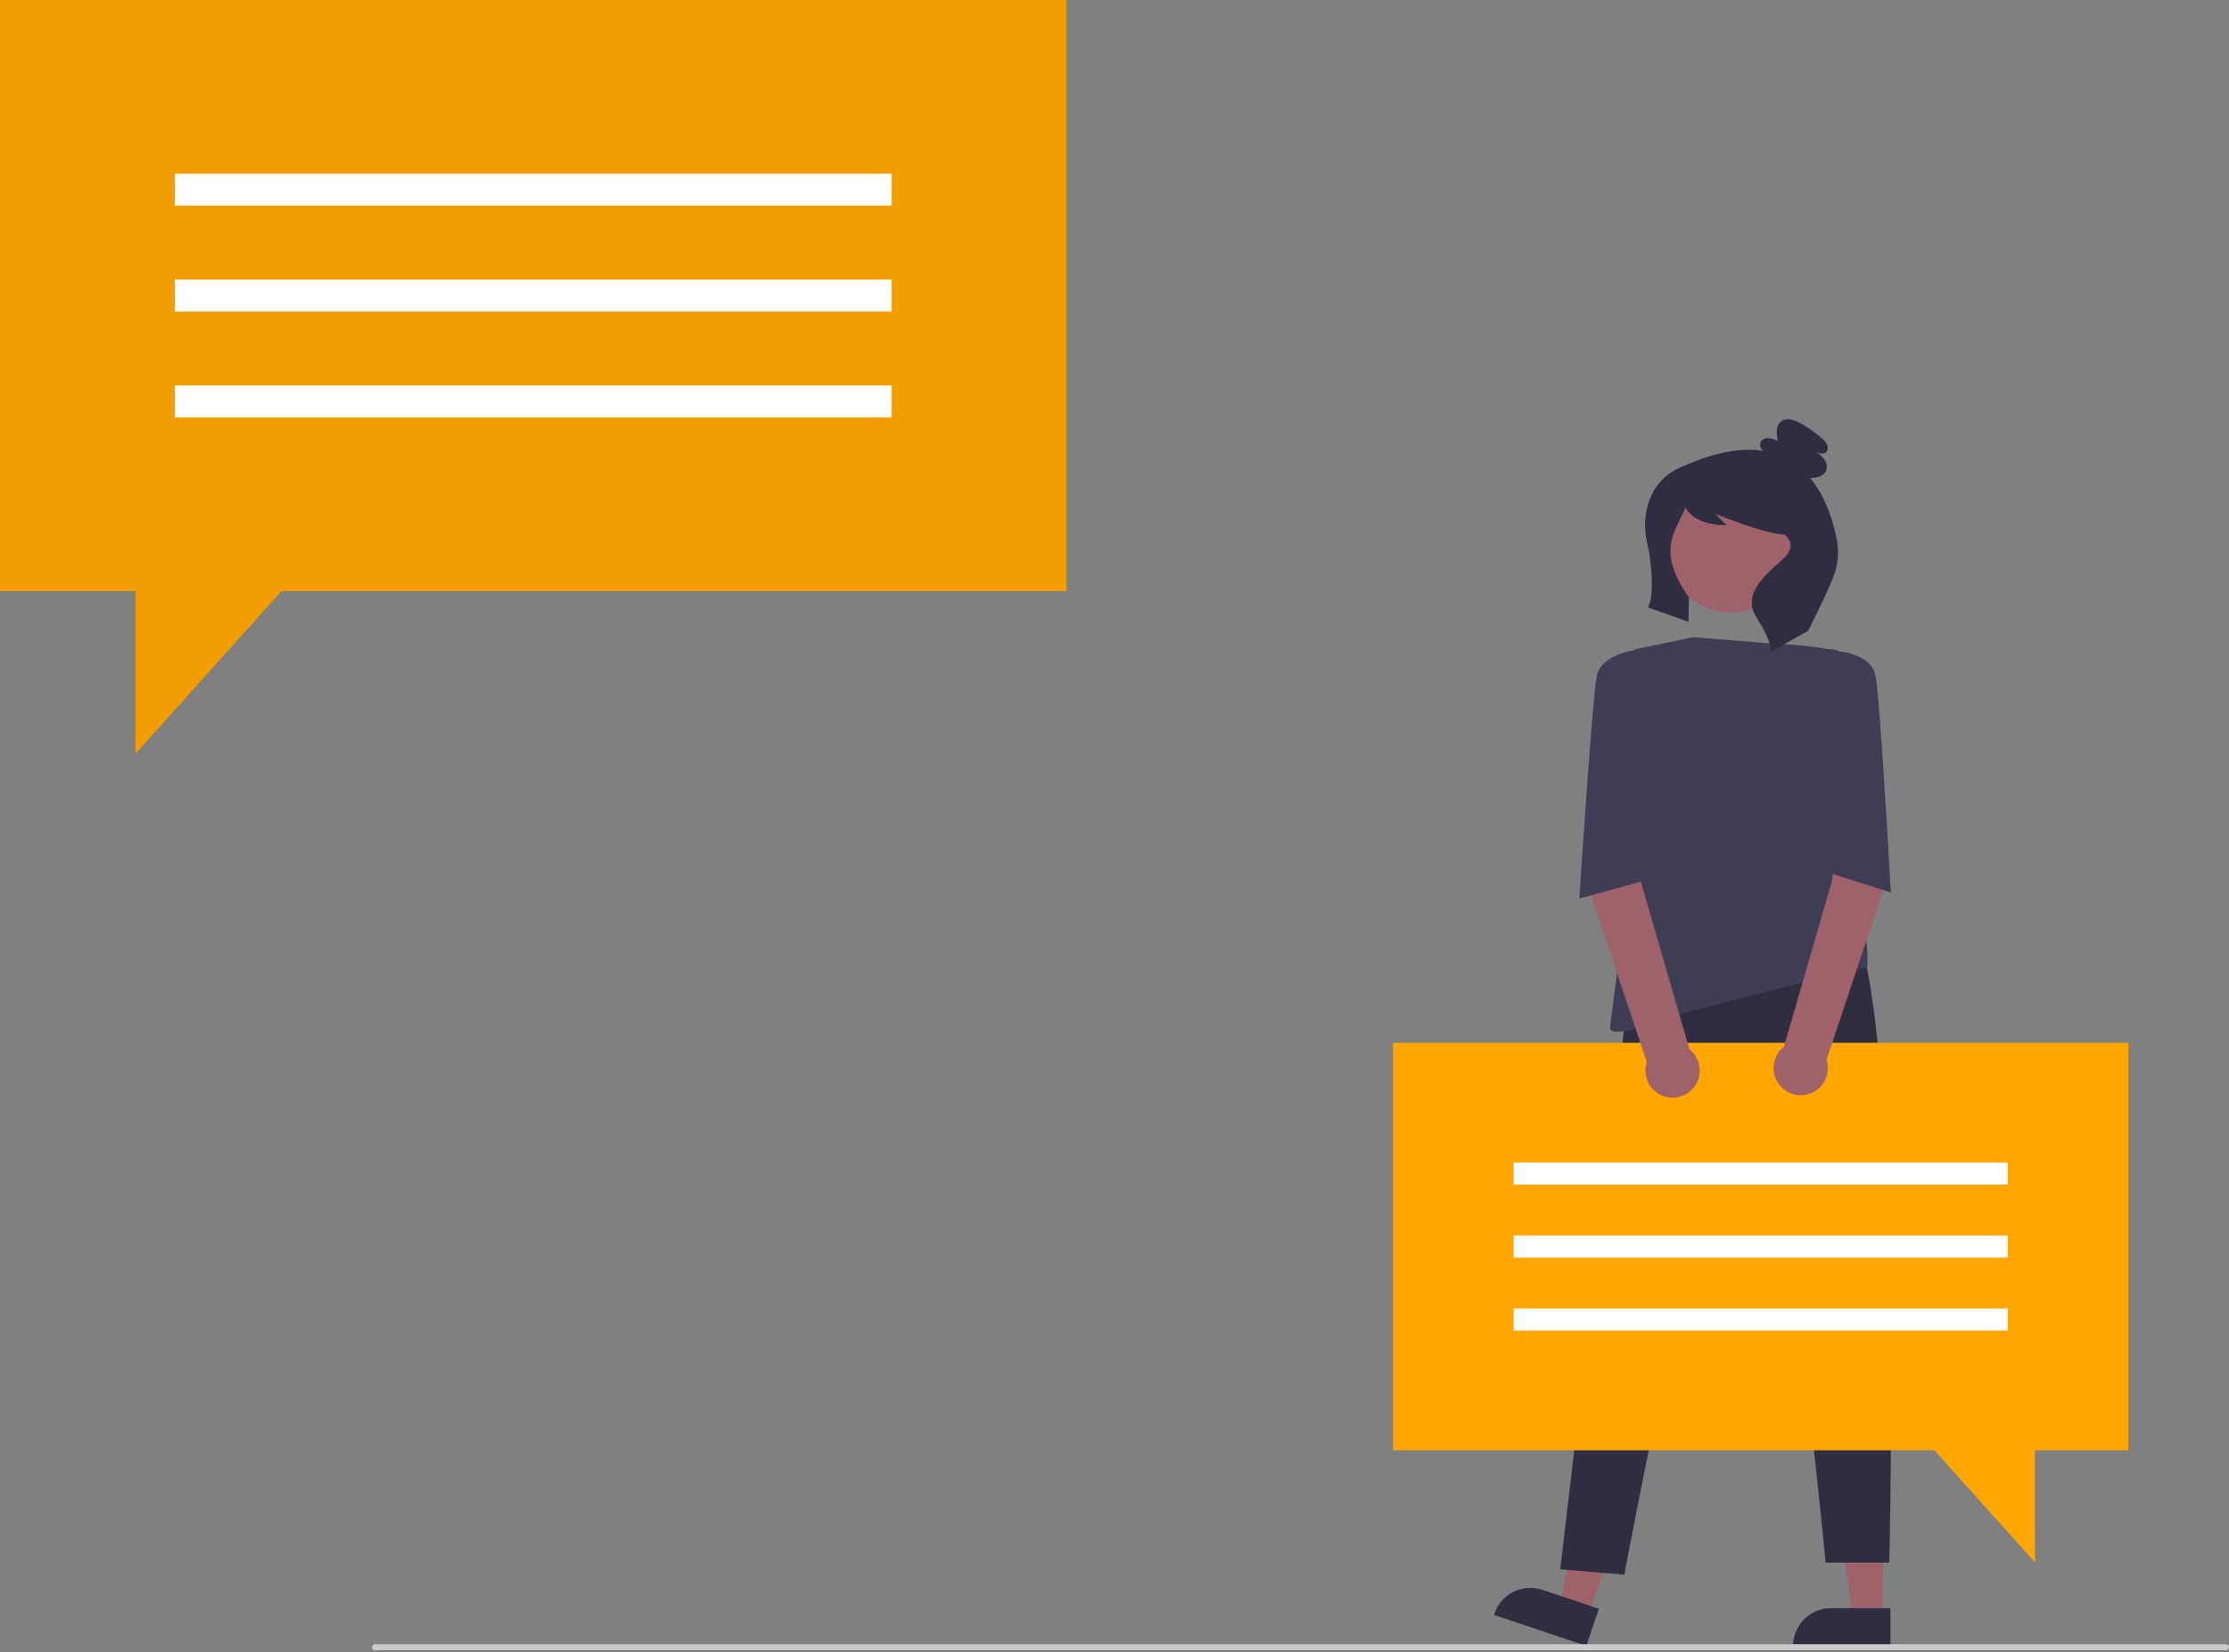 <?xml version="1.0" encoding="UTF-8" standalone="no"?>
<svg
   data-name="Layer 1"
   width="744.2"
   height="551.749"
   viewBox="0 0 744.2 551.749"
   version="1.1"
   id="svg15"
   sodipodi:docname="undraw_anonymous_feedback_3.svg"
   inkscape:version="1.3.2 (091e20e, 2023-11-25, custom)"
   xmlns:inkscape="http://www.inkscape.org/namespaces/inkscape"
   xmlns:sodipodi="http://sodipodi.sourceforge.net/DTD/sodipodi-0.dtd"
   xmlns="http://www.w3.org/2000/svg"
   xmlns:svg="http://www.w3.org/2000/svg">
  <rect x="0" y="0" width="744.2" height="551.749" fill="#808080" stroke="none"/>
  <defs
     id="defs15" />
  <sodipodi:namedview
     id="namedview15"
     pagecolor="#ffffff"
     bordercolor="#000000"
     borderopacity="0.25"
     inkscape:showpageshadow="2"
     inkscape:pageopacity="0.0"
     inkscape:pagecheckerboard="0"
     inkscape:deskcolor="#d1d1d1"
     inkscape:zoom="2.0607186"
     inkscape:cx="371.71499"
     inkscape:cy="275.87464"
     inkscape:window-width="2560"
     inkscape:window-height="1351"
     inkscape:window-x="-9"
     inkscape:window-y="153"
     inkscape:window-maximized="1"
     inkscape:current-layer="svg15" />
  <polygon
     points="356.109 197.381 93.963 197.381 45.233 251.661 45.233 197.381 0 197.381 0 0 356.109 0 356.109 197.381"
     fill="#e5e5e5"
     id="polygon1"
     style="fill:#f29e00;fill-opacity:1" />
  <rect
     x="58.393"
     y="57.981"
     width="239.325"
     height="10.692"
     fill="#fff"
     id="rect1" />
  <rect
     x="58.393"
     y="93.345"
     width="239.325"
     height="10.692"
     fill="#fff"
     id="rect2" />
  <rect
     x="58.393"
     y="128.709"
     width="239.325"
     height="10.692"
     fill="#fff"
     id="rect3" />
  <polygon
     points="628.598 540.263 618.514 540.263 613.716 501.367 628.599 501.367 628.598 540.263"
     fill="#9f616a"
     id="polygon3" />
  <path
     d="M859.069,724.164l-32.515-.001v-.411a12.657,12.657,0,0,1,12.656-12.656h.001l19.859.001Z"
     transform="translate(-227.9 -174.125)"
     fill="#2f2e41"
     id="path3" />
  <polygon
     points="530.313 539.464 520.752 536.259 528.567 497.855 542.678 502.586 530.313 539.464"
     fill="#9f616a"
     id="polygon4" />
  <path
     d="M757.544,723.675,726.716,713.339l.131-.39a12.657,12.657,0,0,1,16.022-7.977l.001 0,18.829,6.313Z"
     transform="translate(-227.9 -174.125)"
     fill="#2f2e41"
     id="path4" />
  <path
     d="M770.644,513.37,748.807,698.099l21.418,1.806s33.69-181.623,44.077-160.108,23.112,156.076,23.112,156.076h21.257S864.121,485.92,841.865,475.534Z"
     transform="translate(-227.9 -174.125)"
     fill="#2f2e41"
     id="path5" />
  <circle
     cx="806.061"
     cy="357.445"
     r="21.515"
     transform="matrix(0.173, -0.985, 0.985, 0.173, 86.283, 915.138)"
     fill="#9f616a"
     id="circle5" />
  <path
     d="M793.271,386.879l27.45,2.226s21.886.371,30.788,6.306-8.532,42.658-8.532,42.658-4.532,14.56-1.113,21.144c11.096,21.362,9.451,37.813,9.451,37.813s-22.805,5.216-62.125,15.603c0,0-24.482,9.645-23.74,4.451s8.161-64.544,8.161-64.544v-61.576Z"
     transform="translate(-227.9 -174.125)"
     fill="#3f3d56"
     id="path6" />
  <path
     d="M841.291,355.115c-1.098-6.127-3.558-14.818-9.039-21.408.173.001.345.009.517.004,1.884-.055,4.027-.649,4.805-2.365a4.104,4.104,0,0,0-.751-4.094,12.086,12.086,0,0,0-3.429-2.679c1.322.802,3.19,1.548,4.245.417a2.29,2.29,0,0,0,.259-2.445,6.066,6.066,0,0,0-1.649-1.989,40.545,40.545,0,0,0-7.25-5.116c-2.01-1.111-4.654-2.003-6.459-.582-1.838,1.447-1.543,4.266-1.071,6.557a7.543,7.543,0,0,0-3.377-1.019,2.586,2.586,0,0,0-2.591,1.99,2.656,2.656,0,0,0,1.197,2.32c-7.094-1.167-16.158.157-27.745,5.519,0,0-11.236,3.745-11.806,18.536a26.239,26.239,0,0,0,.78,7.023c.633,2.681,2.885,15.835.184,21.15l13.531,4.821.155-8.105c-10.516-15.18-5.321-20.751-1.227-29.881a.097.097,0,0,1,.172-.013c.757,1.298,3.656,5.749,13.635,5.749l-3.856-3.856s16.967,6.941,23.137,6.941c0,0,4.627,3.085,0,7.712s-14.755,11.438-9.356,19.922,4.934,11.493,4.934,11.493l12.34-6.941s7.537-14.912,8.874-19.303A22.15,22.15,0,0,0,841.291,355.115Z"
     transform="translate(-227.9 -174.125)"
     fill="#2f2e41"
     id="path7" />
  <polygon
     points="465.118 348.182 710.597 348.182 710.597 484.244 679.416 484.244 679.416 521.661 645.825 484.244 465.118 484.244 465.118 348.182"
     fill="#6c63ff"
     id="polygon7"
     style="fill:#ffa600;fill-opacity:1" />
  <rect
     x="505.37"
     y="388.15"
     width="164.975"
     height="7.37"
     fill="#fff"
     id="rect7" />
  <rect
     x="505.37"
     y="412.528"
     width="164.975"
     height="7.37"
     fill="#fff"
     id="rect8" />
  <rect
     x="505.37"
     y="436.906"
     width="164.975"
     height="7.37"
     fill="#fff"
     id="rect9" />
  <path
     d="M854.198,435.125l-14.398,3.5-.109,29.14-16.194,55.894a9.047,9.047,0,1,0,14.217,4.306l19.36-57.863Z"
     transform="translate(-227.9 -174.125)"
     fill="#9f616a"
     id="path9" />
  <path
     d="M758.369,434.513l17.273,4.935.109,29.14,16.194,55.894a9.047,9.047,0,1,1-14.217,4.306l-19.36-57.863Z"
     transform="translate(-227.9 -174.125)"
     fill="#9f616a"
     id="path10" />
  <path
     d="M832.591,392.443l3.568-1.163a8.12,8.12,0,0,1,6.076.422h0s10.386.742,11.87,8.161,5.092,72.263,5.092,72.263l-22-7Z"
     transform="translate(-227.9 -174.125)"
     fill="#3f3d56"
     id="path11" />
  <path
     d="M782.514,392.443l-6.316-.318-2-1s-11.715,1.318-13.199,8.736-5.801,74.263-5.801,74.263l22-6Z"
     transform="translate(-227.9 -174.125)"
     fill="#3f3d56"
     id="path12" />
  <path
     d="M971.1,725.125h-618a1,1,0,0,1,0-2h618a1,1,0,0,1,0,2Z"
     transform="translate(-227.9 -174.125)"
     fill="#cbcbcb"
     id="path15" />
</svg>
